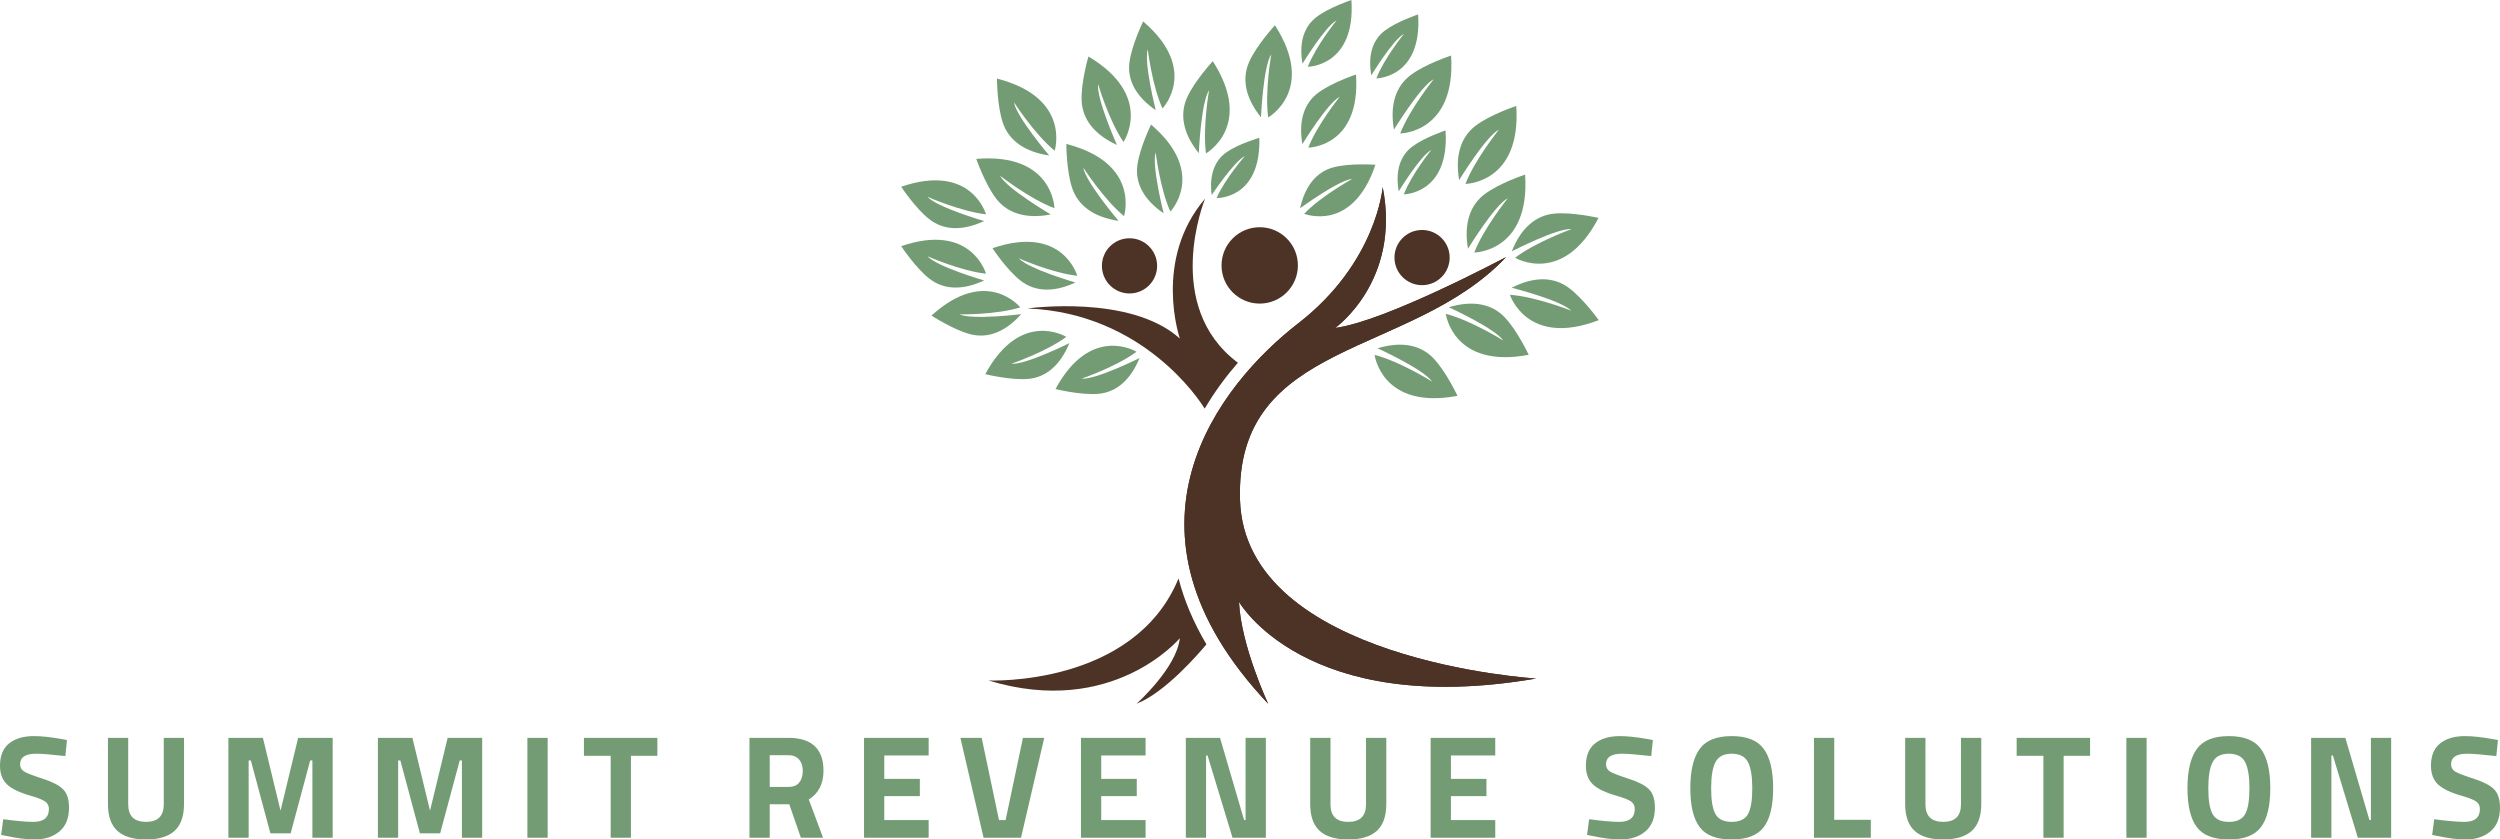 <?xml version="1.0" encoding="UTF-8"?>
<svg id="Layer_2" data-name="Layer 2" xmlns="http://www.w3.org/2000/svg" viewBox="0 0 817.05 274.36">
  <defs>
    <style>
      .cls-1 {
        fill: #739c74;
      }

      .cls-2 {
        fill: #4d3326;
      }
    </style>
  </defs>
  <g id="Layer_1-2" data-name="Layer 1">
    <path class="cls-2" d="m404.93,196.69c.63,14.28,9.53,33.31,9.53,33.31-53.94-57.12-15.87-104.42,9.83-124.32s27.6-44.53,27.6-44.53c6.04,30.79-15.54,46.03-15.54,46.03,16.36-2.1,55.23-22.85,55.86-23.15-31.09,33.01-88.54,26.67-86.95,79.34,1.59,52.67,96.78,58.39,96.78,58.39-75.52,12.99-97.11-25.07-97.11-25.07Z"/>
    <path class="cls-2" d="m404.93,196.69c.63,14.28,9.53,33.31,9.53,33.31-53.94-57.12-15.87-104.42,9.83-124.32s27.6-44.53,27.6-44.53c6.04,30.79-15.54,46.03-15.54,46.03,16.36-2.1,55.23-22.85,55.86-23.15-31.09,33.01-88.54,26.67-86.95,79.34,1.59,52.67,96.78,58.39,96.78,58.39-75.52,12.99-97.11-25.07-97.11-25.07Z"/>
    <path class="cls-2" d="m404.57,118.55c-3.79,4.36-7.55,9.38-10.85,15-1.71-2.8-20.2-31.24-57.94-32.74,0,0,33.64-4.75,49.82,9.83,0,0-8.87-25.71,8.24-45.7-.24.6-14.04,35.03,10.73,53.61Z"/>
    <path class="cls-2" d="m394.29,210.58c-2.41,2.89-13.44,15.75-22.85,19.42,0,0,13.17-11.76,14.13-21.41,0,0-21.89,26.19-62.51,13.8,0,0,47.5,2.13,62.11-33.34,1.86,7.22,4.9,14.4,9.11,21.53Z"/>
    <path class="cls-1" d="m427.57,48.25s17.2-.15,15.6-23.9c0,0-7.91,2.62-12.42,6.01s-6.43,9.08-5.11,16.75c0,0,8.24-13.47,12.21-15.48.03,0-7.31,9.02-10.28,16.63Z"/>
    <path class="cls-1" d="m382.5,69.15s12.15-12.66-6.31-28.44c0,0-3.73,7.61-4.48,13.35s2.04,11.18,8.6,15.66c0,0-3.97-15.63-2.62-19.93.03,0,1.38,11.79,4.81,19.36Z"/>
    <path class="cls-1" d="m379.92,35.45s12.15-12.66-6.31-28.44c0,0-3.73,7.61-4.48,13.35s2.04,11.18,8.6,15.66c0,0-3.97-15.63-2.62-19.93,0,0,1.38,11.79,4.81,19.36Z"/>
    <path class="cls-1" d="m352.08,90.14s-4.72-16.9-27.72-9.02c0,0,4.66,7.1,9.23,10.64,4.57,3.55,10.67,3.94,17.86.57,0,0-15.48-4.51-18.49-7.91,0,0,10.82,4.81,19.12,5.71Z"/>
    <path class="cls-1" d="m322.25,70.05s-4.72-16.9-27.72-9.02c0,0,4.66,7.1,9.23,10.64,4.57,3.55,10.67,3.94,17.86.57,0,0-15.48-4.51-18.49-7.91,0-.03,10.85,4.81,19.12,5.71Z"/>
    <path class="cls-1" d="m322.25,89.47s-4.72-16.9-27.72-9.02c0,0,4.66,7.1,9.23,10.64,4.57,3.55,10.67,3.94,17.86.57,0,0-15.48-4.51-18.49-7.91,0,0,10.85,4.81,19.12,5.71Z"/>
    <path class="cls-1" d="m333.44,100.45s-11-13.65-29.01,2.68c0,0,7.1,4.66,12.69,6.1,5.59,1.44,11.33-.6,16.63-6.55,0,0-15.99,1.95-20.11.06,0,.03,11.85.18,19.81-2.28Z"/>
    <path class="cls-1" d="m371.44,114.97s-14.91-9.23-26.49,12.18c0,0,8.24,2.04,13.98,1.56,5.77-.48,10.49-4.36,13.5-11.7,0,0-14.43,7.19-18.94,6.73,0,0,11.24-3.82,17.95-8.78Z"/>
    <path class="cls-1" d="m348.5,110.1s-14.91-9.23-26.49,12.18c0,0,8.24,2.04,13.98,1.56,5.77-.48,10.49-4.36,13.5-11.7,0,0-14.43,7.19-18.94,6.73,0,0,11.24-3.82,17.95-8.78Z"/>
    <path class="cls-1" d="m458.78,63.53s15.03-.12,13.65-20.9c0,0-6.88,2.28-10.85,5.26-3.97,2.98-5.62,7.94-4.45,14.64,0,0,7.19-11.79,10.67-13.53-.03,0-6.43,7.88-9.02,14.52Z"/>
    <path class="cls-1" d="m449.82,25.62s15.03-.12,13.65-20.9c0,0-6.88,2.28-10.85,5.26s-5.62,7.94-4.45,14.64c0,0,7.19-11.79,10.67-13.53-.03,0-6.43,7.88-9.02,14.52Z"/>
    <path class="cls-1" d="m457.61,43.62s18.31-.15,16.63-25.47c0,0-8.42,2.77-13.23,6.4-4.81,3.64-6.85,9.68-5.44,17.83,0,0,8.78-14.37,12.99-16.48.03,0-7.79,9.62-10.94,17.71Z"/>
    <path class="cls-1" d="m478.92,60.1s18.31-.15,16.63-25.47c0,0-8.42,2.77-13.23,6.4-4.81,3.64-6.85,9.68-5.44,17.83,0,0,8.78-14.37,12.99-16.48.03,0-7.79,9.62-10.94,17.71Z"/>
    <path class="cls-1" d="m481.81,82.53s18.31-.15,16.63-25.47c0,0-8.42,2.77-13.23,6.4s-6.85,9.68-5.44,17.83c0,0,8.78-14.37,12.99-16.48.03,0-7.79,9.62-10.94,17.71Z"/>
    <path class="cls-1" d="m426.22,69.87s15.78,6.34,23.3-16.02c0,0-8.21-.6-13.65.81s-9.32,5.89-10.97,13.41c0,0,12.63-9.26,17.02-9.59,0,.03-10.13,5.56-15.69,11.39Z"/>
    <path class="cls-1" d="m427.42,21.83s15.69-.12,14.25-21.83c0,0-7.22,2.38-11.33,5.5-4.12,3.1-5.89,8.3-4.66,15.3,0,0,7.52-12.3,11.15-14.13,0-.03-6.7,8.21-9.41,15.15Z"/>
    <path class="cls-1" d="m367.35,70.65s5.56-17.32-18.85-23.6c0,0,0,8.78,1.92,14.46,1.92,5.68,7.01,9.47,15.15,10.67,0,0-10.82-12.75-11.51-17.38,0,0,6.64,10.34,13.29,15.84Z"/>
    <path class="cls-1" d="m344.68,49.28s5.56-17.32-18.85-23.6c0,0,0,8.78,1.92,14.46s7.01,9.47,15.15,10.67c0,0-10.82-12.75-11.51-17.38,0,0,6.64,10.34,13.29,15.84Z"/>
    <path class="cls-1" d="m394.14,50.12s15.84-8.93,2.22-30.13c0,0-5.98,6.46-8.42,11.94s-1.32,11.73,3.85,18.13c0,0,.72-16.69,3.37-20.59,0-.03-2.16,12.09-1.02,20.65Z"/>
    <path class="cls-1" d="m414.46,38.39s15.84-8.93,2.22-30.13c0,0-5.98,6.46-8.42,11.94s-1.32,11.73,3.85,18.13c0,0,.72-16.69,3.37-20.59,0-.03-2.16,12.09-1.02,20.65Z"/>
    <path class="cls-1" d="m367.17,46.42s10.19-15.06-11.45-27.96c0,0-2.47,8.45-2.22,14.43s4.06,11.06,11.55,14.49c0,0-6.82-15.27-6.16-19.93-.03,0,3.43,11.82,8.3,18.97Z"/>
    <path class="cls-1" d="m344.62,68.04s-.42-18.19-25.56-16.11c0,0,2.89,8.3,6.55,13.05,3.67,4.72,9.71,6.67,17.8,5.11,0,0-14.4-8.48-16.6-12.66.03-.03,9.71,7.61,17.8,10.61Z"/>
    <path class="cls-1" d="m449.25,115.99s2.32,18.04,27.09,13.38c0,0-3.73-7.97-7.88-12.3s-10.34-5.62-18.25-3.25c0,0,15.21,6.95,17.8,10.88,0,0-10.4-6.55-18.76-8.72Z"/>
    <path class="cls-1" d="m472.52,102.58s2.32,18.04,27.09,13.38c0,0-3.73-7.97-7.88-12.3-4.15-4.33-10.34-5.62-18.25-3.25,0,0,15.21,6.95,17.8,10.88,0,0-10.4-6.55-18.76-8.72Z"/>
    <path class="cls-1" d="m495.16,84.24s15.6,9.35,27.27-13.02c0,0-8.57-1.98-14.52-1.41-5.95.6-10.82,4.66-13.83,12.33,0,0,14.85-7.64,19.54-7.28,0,.03-11.58,4.15-18.46,9.38Z"/>
    <path class="cls-1" d="m493.47,96.33s5.53,17.32,29.04,8.3c0,0-5.11-7.16-9.95-10.67-4.87-3.52-11.21-3.67-18.52.09,0,0,16.21,4.09,19.48,7.49-.03,0-11.45-4.57-20.05-5.2Z"/>
    <path class="cls-1" d="m397.6,64.73s14.55.45,13.98-19.69c0,0-6.76,1.95-10.7,4.69s-5.74,7.49-4.87,14.01c0,0,7.4-11.12,10.82-12.69.03-.06-6.46,7.34-9.23,13.68Z"/>
    <circle class="cls-2" cx="411.7" cy="86.74" r="12.48"/>
    <circle class="cls-2" cx="369.15" cy="86.89" r="9.02"/>
    <circle class="cls-2" cx="464.76" cy="84.18" r="9.02"/>
    <path class="cls-1" d="m11.8,246.33h0c-3.49,0-5.23,1.15-5.23,3.45h0c0,1.03.43,1.81,1.3,2.36.86.54,2.88,1.32,6.07,2.35,3.19,1.02,5.42,2.18,6.7,3.48,1.28,1.29,1.92,3.28,1.92,5.97h0c0,3.43-1.04,6.02-3.12,7.78-2.08,1.76-4.8,2.64-8.16,2.64h0c-2.5,0-5.56-.38-9.17-1.15h0l-1.73-.34.67-5.13c4.29.57,7.57.86,9.84.86h0c3.39,0,5.09-1.41,5.09-4.22h0c0-1.03-.39-1.83-1.18-2.4-.78-.58-2.34-1.21-4.68-1.88h0c-3.71-1.05-6.32-2.31-7.84-3.76C.76,254.88,0,252.86,0,250.26h0c0-3.26.99-5.69,2.97-7.29,1.99-1.6,4.71-2.4,8.16-2.4h0c2.37,0,5.38.32,9.03.96h0l1.72.33-.52,5.24c-4.51-.51-7.7-.77-9.56-.77Zm30.1-5.19v21.75c0,3.81,1.94,5.71,5.81,5.71s5.81-1.9,5.81-5.71h0v-21.75h6.62v21.6c0,4-1.03,6.94-3.1,8.81-2.06,1.87-5.17,2.81-9.33,2.81-4.16,0-7.27-.94-9.34-2.81-2.06-1.87-3.09-4.81-3.09-8.81h0v-21.6h6.62Zm39.36,32.64h-6.62v-32.64h11.28l5.76,23.81,5.76-23.81h11.28v32.64h-6.63v-25.24h-.72l-6.38,23.8h-6.63l-6.38-23.8h-.72v25.24Zm48.86,0h-6.62v-32.64h11.28l5.76,23.81,5.76-23.81h11.28v32.64h-6.62v-25.24h-.72l-6.39,23.8h-6.62l-6.39-23.8h-.72v25.24Zm48.87,0h-6.63v-32.64h6.63v32.64Zm20.59-26.78h-8.74v-5.86h24v5.86h-8.64v26.78h-6.62v-26.78Zm58.37,15.84h-6.39v10.94h-6.62v-32.64h12.67c7.68,0,11.52,3.59,11.52,10.76h0c0,4.25-1.6,7.39-4.8,9.4h0l4.66,12.48h-7.25l-3.79-10.94Zm-.24-5.66c1.57,0,2.73-.48,3.5-1.44.77-.96,1.15-2.23,1.15-3.8s-.41-2.81-1.22-3.74c-.81-.93-1.99-1.39-3.53-1.39h-6.05v10.37h6.15Zm45.79,16.6h-21.12v-32.64h21.12v5.76h-14.5v7.64h11.62v5.66h-11.62v7.82h14.5v5.76Zm25.15-5.76l5.67-26.88h6.96l-7.59,32.64h-12.24l-7.58-32.64h6.96l5.66,26.88h2.16Zm45.75,5.76h-21.12v-32.64h21.12v5.76h-14.5v7.64h11.62v5.66h-11.62v7.82h14.5v5.76Zm19.77,0h-6.62v-32.64h11.18l7.87,26.88h.48v-26.88h6.63v32.64h-10.9l-8.16-26.88h-.48v26.88Zm40.66-32.64v21.75c0,3.81,1.94,5.71,5.81,5.71s5.8-1.9,5.8-5.71h0v-21.75h6.63v21.6c0,4-1.03,6.94-3.1,8.81-2.06,1.87-5.17,2.81-9.33,2.81-4.16,0-7.27-.94-9.34-2.81s-3.1-4.81-3.1-8.81h0v-21.6h6.63Zm53.85,32.64h-21.12v-32.64h21.12v5.76h-14.49v7.64h11.61v5.66h-11.61v7.82h14.49v5.76Zm41.43-27.45h0c-3.49,0-5.23,1.15-5.23,3.45h0c0,1.03.43,1.81,1.29,2.36.87.54,2.89,1.32,6.07,2.35,3.19,1.02,5.42,2.18,6.7,3.48,1.28,1.29,1.92,3.28,1.92,5.97h0c0,3.43-1.04,6.02-3.12,7.78-2.08,1.76-4.8,2.64-8.16,2.64h0c-2.49,0-5.55-.38-9.17-1.15h0l-1.73-.34.68-5.13c4.29.57,7.57.86,9.84.86h0c3.39,0,5.08-1.41,5.08-4.22h0c0-1.03-.39-1.83-1.17-2.4-.79-.58-2.35-1.21-4.68-1.88h0c-3.71-1.05-6.33-2.31-7.85-3.76-1.52-1.46-2.28-3.49-2.28-6.08h0c0-3.26.99-5.69,2.98-7.29,1.98-1.6,4.7-2.4,8.16-2.4h0c2.37,0,5.37.32,9.02.96h0l1.73.33-.53,5.24c-4.51-.51-7.7-.77-9.55-.77Zm30.55,19.75c.95,1.68,2.71,2.52,5.3,2.52s4.36-.84,5.31-2.52c.94-1.68,1.41-4.5,1.41-8.45s-.48-6.82-1.44-8.61c-.96-1.79-2.72-2.69-5.28-2.69s-4.32.9-5.28,2.69c-.96,1.79-1.44,4.66-1.44,8.61s.47,6.77,1.42,8.45Zm15.79,4.22c-2.03,2.71-5.53,4.06-10.49,4.06-4.96,0-8.45-1.35-10.48-4.06-2.03-2.7-3.05-6.93-3.05-12.69s1.02-10.04,3.05-12.84c2.03-2.8,5.52-4.2,10.48-4.2s8.46,1.4,10.49,4.2c2.03,2.8,3.05,7.08,3.05,12.84s-1.02,9.99-3.05,12.69Zm34.97-2.37v5.85h-18.58v-32.64h6.63v26.79h11.95Zm17.86-26.79v21.75c0,3.81,1.93,5.71,5.8,5.71s5.81-1.9,5.81-5.71h0v-21.75h6.63v21.6c0,4-1.03,6.94-3.1,8.81-2.07,1.87-5.18,2.81-9.34,2.81-4.16,0-7.27-.94-9.33-2.81-2.07-1.87-3.1-4.81-3.1-8.81h0v-21.6h6.63Zm38.54,5.86h-8.74v-5.86h24v5.86h-8.64v26.78h-6.62v-26.78Zm33.74,26.78h-6.62v-32.64h6.62v32.64Zm21.58-7.7c.95,1.68,2.71,2.52,5.3,2.52s4.36-.84,5.31-2.52c.94-1.68,1.41-4.5,1.41-8.45s-.48-6.82-1.44-8.61c-.96-1.79-2.72-2.69-5.28-2.69s-4.32.9-5.28,2.69c-.96,1.79-1.44,4.66-1.44,8.61s.47,6.77,1.42,8.45Zm15.79,4.22c-2.03,2.71-5.53,4.06-10.49,4.06-4.96,0-8.45-1.35-10.48-4.06-2.03-2.7-3.05-6.93-3.05-12.69s1.02-10.04,3.05-12.84c2.03-2.8,5.52-4.2,10.48-4.2s8.46,1.4,10.49,4.2c2.03,2.8,3.05,7.08,3.05,12.84s-1.02,9.99-3.05,12.69Zm23.02,3.48h-6.63v-32.64h11.19l7.87,26.88h.48v-26.88h6.62v32.64h-10.89l-8.16-26.88h-.48v26.88Zm44.35-27.45h0c-3.49,0-5.23,1.15-5.23,3.45h0c0,1.03.43,1.81,1.29,2.36.87.54,2.89,1.32,6.08,2.35,3.18,1.02,5.41,2.18,6.69,3.48,1.28,1.29,1.92,3.28,1.92,5.97h0c0,3.43-1.04,6.02-3.12,7.78-2.08,1.76-4.8,2.64-8.16,2.64h0c-2.49,0-5.55-.38-9.17-1.15h0l-1.72-.34.67-5.13c4.29.57,7.57.86,9.84.86h0c3.39,0,5.09-1.41,5.09-4.22h0c0-1.03-.39-1.83-1.18-2.4-.79-.58-2.35-1.21-4.68-1.88h0c-3.71-1.05-6.33-2.31-7.85-3.76-1.52-1.46-2.28-3.49-2.28-6.08h0c0-3.26.99-5.69,2.98-7.29,1.98-1.6,4.7-2.4,8.16-2.4h0c2.37,0,5.37.32,9.02.96h0l1.73.33-.53,5.24c-4.51-.51-7.7-.77-9.55-.77Z"/>
  </g>
</svg>